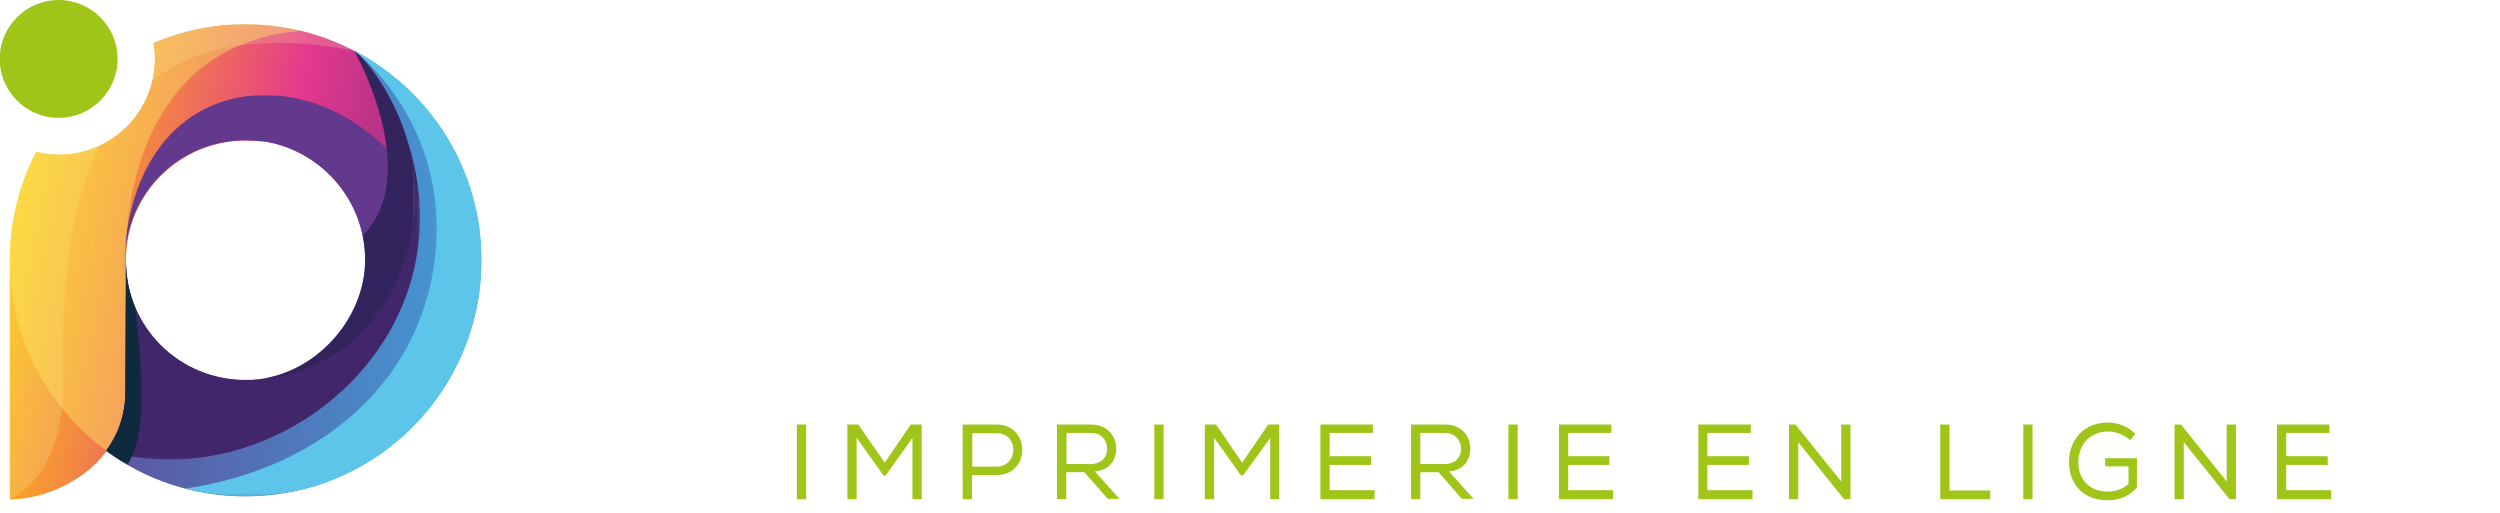 <svg xmlns="http://www.w3.org/2000/svg" xmlns:xlink="http://www.w3.org/1999/xlink" id="Calque_1" x="0px" y="0px" viewBox="-144 224.2 891 182.8" style="enable-background:new -144 224.2 891 182.8;" xml:space="preserve">  <style type="text/css">	.st0{fill:#FFFFFF;}	.st1{fill:#A0C519;}	.st2{clip-path:url(#SVGID_2_);fill:url(#SVGID_3_);}	.st3{filter:url(#Adobe_OpacityMaskFilter);}	.st4{clip-path:url(#SVGID_6_);}	.st5{enable-background:new    ;}	.st6{clip-path:url(#SVGID_8_);fill:url(#SVGID_9_);}	.st7{mask:url(#SVGID_4_);}	.st8{clip-path:url(#SVGID_11_);fill-rule:evenodd;clip-rule:evenodd;fill:#62398D;}	.st9{opacity:0.2;}	.st10{clip-path:url(#SVGID_13_);fill:#F5F2BB;}	.st11{clip-path:url(#SVGID_15_);fill:#F5F2BB;}	.st12{opacity:0.4;}	.st13{clip-path:url(#SVGID_17_);fill:#FCED65;}	.st14{clip-path:url(#SVGID_19_);fill:url(#SVGID_20_);}	.st15{filter:url(#Adobe_OpacityMaskFilter_1_);}	.st16{clip-path:url(#SVGID_23_);}	.st17{clip-path:url(#SVGID_25_);fill:url(#SVGID_26_);}	.st18{mask:url(#SVGID_21_);}	.st19{clip-path:url(#SVGID_28_);fill-rule:evenodd;clip-rule:evenodd;fill:#42266C;}	.st20{filter:url(#Adobe_OpacityMaskFilter_2_);}	.st21{clip-path:url(#SVGID_31_);fill:url(#SVGID_32_);}	.st22{mask:url(#SVGID_29_);}	.st23{clip-path:url(#SVGID_34_);fill-rule:evenodd;clip-rule:evenodd;fill:#5DC4EA;}	.st24{filter:url(#Adobe_OpacityMaskFilter_3_);}	.st25{clip-path:url(#SVGID_37_);fill:url(#SVGID_38_);}	.st26{mask:url(#SVGID_35_);}	.st27{clip-path:url(#SVGID_40_);fill-rule:evenodd;clip-rule:evenodd;fill:#5DC4EA;}	.st28{filter:url(#Adobe_OpacityMaskFilter_4_);}	.st29{clip-path:url(#SVGID_43_);}	.st30{clip-path:url(#SVGID_45_);}	.st31{clip-path:url(#SVGID_47_);fill:url(#SVGID_48_);}	.st32{mask:url(#SVGID_41_);}	.st33{clip-path:url(#SVGID_50_);fill-rule:evenodd;clip-rule:evenodd;fill:#0F293E;}	.st34{filter:url(#Adobe_OpacityMaskFilter_5_);}	.st35{clip-path:url(#SVGID_53_);}	.st36{clip-path:url(#SVGID_55_);fill:url(#SVGID_56_);}	.st37{mask:url(#SVGID_51_);}	.st38{clip-path:url(#SVGID_58_);fill-rule:evenodd;clip-rule:evenodd;fill:#33245E;}	.st39{fill-rule:evenodd;clip-rule:evenodd;fill:#A0C519;}</style>  <g>	<rect x="79.9" y="287.5" class="st0" width="9.5" height="76.8"></rect>	<polygon class="st0" points="116.5,287.5 163.6,346.4 163.6,287.5 173,287.5 173,364.3 166.4,364.3 119.2,305.8 119.2,364.3   109.8,364.3 109.8,287.5  "></polygon>	<polygon class="st0" points="246.7,287.5 246.7,296.7 202.9,296.7 202.9,323.4 244.9,323.4 244.9,332.3 202.9,332.3 202.9,364.5   193.4,364.5 193.4,287.5  "></polygon>	<rect x="262.1" y="287.5" class="st0" width="9.5" height="76.8"></rect>	<polygon class="st0" points="298.7,287.5 345.8,346.4 345.8,287.5 355.2,287.5 355.2,364.3 348.6,364.3 301.5,305.8 301.5,364.3   292,364.3 292,287.5  "></polygon>	<rect x="375.6" y="287.5" class="st0" width="9.5" height="76.8"></rect>	<path class="st0" d="M424.9,343.6v20.7h-21.7v-76.8h37.3c20.6,0,30.8,12.9,30.8,28c0,15.7-10.3,27.9-30.8,28.1H424.9z M424.9,325.3  h15.6c6,0,9.1-4.4,9.1-9.4c0-5-3.2-9.7-9.1-9.7h-15.6V325.3z"></path>	<path class="st0" d="M552,364.3h-23.9l-17.9-24.9h-7.6v24.9h-21.7v-76.8h37.5c19.6,0,29.8,12.6,29.8,26.4c0,9.4-3.3,17.4-16.2,23.1  l20,25.9V364.3z M502.7,304.9v18.4h16c5.7,0,8.2-4.3,8.2-8.9c0-4.8-2.7-9.5-8.4-9.5H502.7z"></path>	<rect x="561.8" y="287.5" class="st0" width="21.6" height="76.8"></rect>	<path class="st0" d="M649.9,329.6c-0.5-9.2-0.5-12.7-0.7-15.7v-26.3h21.8v76.8h-18.4l-32-41.4l0.3,16.8v24.6H599v-76.8h18.4  L649.9,329.6z"></path>	<polygon class="st0" points="702.9,305.4 680.5,305.4 680.5,287.5 747,287.5 747,305.4 724.5,305.4 724.5,364.4 702.9,364.4  "></polygon></g>  <g>	<rect x="140" y="375.5" class="st1" width="3.3" height="26.6"></rect>	<polygon class="st1" points="171.6,393.7 170.9,393.7 161.3,380.2 161.3,402.1 158,402.1 158,375.5 161.9,375.5 171.3,389.1   180.6,375.5 184.5,375.5 184.5,402.1 181.2,402.1 181.2,380.3  "></polygon>	<path class="st1" d="M202.4,402.1h-3.3v-26.6h12.1c12.2,0,12.2,18,0,18h-8.8V402.1z M211.3,378.6h-8.8v11.9h8.8  C219.1,390.4,219.1,378.6,211.3,378.6"></path>	<path class="st1" d="M242.5,392.5h-6.5v9.6h-3.3v-26.6h12.1c6,0,9,4.2,9,8.5c0,4-2.2,7.8-7.6,8.2l8.8,9.8h-4.2L242.5,392.5z   M250.6,384.1c0-2.7-1.9-5.6-5.7-5.6h-8.8v11.1h8.6C248.7,389.5,250.6,387.1,250.6,384.1"></path>	<rect x="267.4" y="375.5" class="st1" width="3.3" height="26.6"></rect>	<polygon class="st1" points="299,393.7 298.3,393.7 288.7,380.2 288.7,402.1 285.4,402.1 285.4,375.5 289.4,375.5 298.7,389.1   308,375.5 311.9,375.5 311.9,402.1 308.7,402.1 308.7,380.3  "></polygon>	<polygon class="st1" points="326.6,375.5 345.3,375.5 345.3,378.5 329.9,378.5 329.9,386.8 344.7,386.8 344.7,389.9 329.9,389.9   329.9,398.9 345.9,398.9 345.9,402.1 326.6,402.1  "></polygon>	<path class="st1" d="M368.7,392.5h-6.5v9.6h-3.3v-26.6H371c6,0,9,4.2,9,8.5c0,4-2.2,7.8-7.6,8.2l8.8,9.8H377L368.7,392.5z   M376.7,384.1c0-2.7-1.9-5.6-5.7-5.6h-8.8v11.1h8.6C374.9,389.5,376.7,387.1,376.7,384.1"></path>	<rect x="393.6" y="375.5" class="st1" width="3.3" height="26.6"></rect>	<polygon class="st1" points="411.6,375.5 430.3,375.5 430.3,378.5 414.9,378.5 414.9,386.8 429.6,386.8 429.6,389.9 414.9,389.9   414.9,398.9 430.9,398.9 430.9,402.1 411.6,402.1  "></polygon>	<polygon class="st1" points="461.3,375.5 480,375.5 480,378.5 464.5,378.5 464.5,386.8 479.3,386.8 479.3,389.9 464.5,389.9   464.5,398.9 480.6,398.9 480.6,402.1 461.3,402.1  "></polygon>	<polygon class="st1" points="495.9,375.5 512.2,395.8 512.2,375.5 515.5,375.5 515.5,402.1 513.2,402.1 496.9,381.8 496.9,402.1   493.6,402.1 493.6,375.5  "></polygon>	<polygon class="st1" points="550.8,399 565.3,399 565.3,402.1 547.5,402.1 547.5,375.5 550.8,375.5  "></polygon>	<rect x="577.1" y="375.5" class="st1" width="3.3" height="26.6"></rect>	<path class="st1" d="M615.2,381.1c-2.1-2-5.2-3.1-7.9-3.1c-6.8,0-10.6,5.1-10.6,11c0,5.4,3.4,10.4,10.6,10.4c2.5,0,5.1-0.8,7.3-2.7  v-6.3h-8.3v-2.9h11.3V398c-2.7,2.9-6,4.5-10.3,4.5c-9.5,0-13.9-6.4-13.9-13.6c0-7.9,5.2-14.1,13.8-14.1c3.5,0,7.1,1.3,9.8,4  L615.2,381.1z"></path>	<polygon class="st1" points="633.3,375.5 649.6,395.8 649.6,375.5 652.9,375.5 652.9,402.1 650.6,402.1 634.3,381.8 634.3,402.1   631,402.1 631,375.5  "></polygon>	<polygon class="st1" points="667.5,375.5 686.2,375.5 686.2,378.5 670.8,378.5 670.8,386.8 685.6,386.8 685.6,389.9 670.8,389.9   670.8,398.9 686.8,398.9 686.8,402.1 667.5,402.1  "></polygon></g>  <g>	<defs>		<path id="SVGID_1_" d="M-89.3,239.5c0.3,1.8,0.5,3.7,0.5,5.7c0,18.8-15.3,34.1-34.1,34.1c-2.8,0-5.6-0.3-8.2-1   c-6,11.6-9.4,24.7-9.4,38.7v85.2c10.8,0,25.9-5.6,34.5-17.2c4.2-5.6,6.9-12.7,6.9-21.2v-46.8c0-23.6,19.1-42.7,42.7-42.7   c2.4,0,4.7,0.2,7,0.4c19.8,3.3,35.7,20.7,35.7,42.3c0,21.2-18.4,41.9-41.3,42.7c63.6,3.9,90.7-67.5,37.4-117.3   c-11.6-6.1-24.8-9.5-38.8-9.5C-68,232.8-79.1,235.2-89.3,239.5"></path>	</defs>	<clipPath id="SVGID_2_">		<use xlink:href="#SVGID_1_" style="overflow:visible;"></use>	</clipPath>			<linearGradient id="SVGID_3_" gradientUnits="userSpaceOnUse" x1="-539.656" y1="863.361" x2="-538.109" y2="863.361" gradientTransform="matrix(-139.483 -29.953 29.953 -139.483 -101059.586 104603.969)">		<stop offset="0" style="stop-color:#33245E"></stop>		<stop offset="0.29" style="stop-color:#892D86"></stop>		<stop offset="0.57" style="stop-color:#E5398C"></stop>		<stop offset="1" style="stop-color:#FFCB03"></stop>	</linearGradient>	<polygon class="st2" points="70.5,240.3 -132.7,196.6 -175.2,394.7 28,438.3  "></polygon></g>  <defs>	<filter id="Adobe_OpacityMaskFilter" filterUnits="userSpaceOnUse" x="-99.6" y="258.1" width="103.5" height="101.5">			</filter></defs>  <mask maskUnits="userSpaceOnUse" x="-99.6" y="258.1" width="103.5" height="101.5" id="SVGID_4_">	<g class="st3">		<g>			<defs>				<rect id="SVGID_5_" x="-99.6" y="258.1" width="103.5" height="101.5"></rect>			</defs>			<clipPath id="SVGID_6_">				<use xlink:href="#SVGID_5_" style="overflow:visible;"></use>			</clipPath>			<rect x="-99.8" y="244.5" class="st4" width="105.7" height="115.1"></rect>			<g class="st5">				<g>					<defs>						<rect id="SVGID_7_" x="-99.6" y="258.2" width="103.5" height="101.5"></rect>					</defs>					<clipPath id="SVGID_8_" class="st4">						<use xlink:href="#SVGID_7_" style="overflow:visible;"></use>					</clipPath>											<linearGradient id="SVGID_9_" gradientUnits="userSpaceOnUse" x1="-538.156" y1="863.544" x2="-536.609" y2="863.544" gradientTransform="matrix(-98.343 -117.458 117.458 -98.343 -154291.641 22153.115)">						<stop offset="0" style="stop-color:#FFFFFF"></stop>						<stop offset="1" style="stop-color:#1D1D1B"></stop>					</linearGradient>					<polygon class="st6" points="53.8,317.8 -38.8,207.2 -149.6,300 -57,410.6      "></polygon>				</g>			</g>		</g>	</g></mask>  <g class="st7">	<g>		<defs>			<rect id="SVGID_10_" x="-99.6" y="258.1" width="103.5" height="101.5"></rect>		</defs>		<clipPath id="SVGID_11_">			<use xlink:href="#SVGID_10_" style="overflow:visible;"></use>		</clipPath>		<path class="st8" d="M-99.3,316.9c0-23.6,19.1-42.7,42.7-42.7c2.4,0,4.7,0.2,7,0.4c19.8,3.3,35.7,20.7,35.7,42.3   c0,21.2-18.4,41.9-41.3,42.7c38.5-0.8,61.1-34.9,58.9-69.9c-28.6-45.3-95.9-45.1-103,21.1c-0.5,5-0.5,9.8,0,14.3V316.9z"></path>	</g></g>  <g class="st9">	<g>		<defs>			<rect id="SVGID_12_" x="-140.5" y="276.1" width="31.9" height="126"></rect>		</defs>		<clipPath id="SVGID_13_">			<use xlink:href="#SVGID_12_" style="overflow:visible;"></use>		</clipPath>		<path class="st10" d="M-131,278.2c-6,11.6-9.4,24.7-9.4,38.7v85.2c0,0,19.7-7.6,18.9-42.8c-0.8-33.2,2.5-62.1,13-83.2   c-4.3,2-9.2,3.1-14.3,3.1C-125.7,279.2-128.4,278.9-131,278.2"></path>	</g></g>  <g class="st9">	<g>		<defs>			<rect id="SVGID_14_" x="-89.6" y="232.8" width="72" height="19.7"></rect>		</defs>		<clipPath id="SVGID_15_">			<use xlink:href="#SVGID_14_" style="overflow:visible;"></use>		</clipPath>		<path class="st11" d="M-17.5,242.3c-11.6-6.1-24.8-9.5-38.8-9.5c-11.7,0-22.8,2.4-32.9,6.7c0.3,1.8,0.5,3.7,0.5,5.7   c0,2.5-0.3,5-0.8,7.4C-73.5,240.5-50.3,236.1-17.5,242.3"></path>	</g></g>  <g class="st12">	<g>		<defs>			<rect id="SVGID_16_" x="-140.5" y="232.8" width="104.1" height="152.1"></rect>		</defs>		<clipPath id="SVGID_17_">			<use xlink:href="#SVGID_16_" style="overflow:visible;"></use>		</clipPath>		<path class="st13" d="M-36.4,235.2c-6.4-1.6-13.1-2.4-20-2.4c-11.7,0-22.8,2.4-32.9,6.7c0.3,1.8,0.5,3.7,0.5,5.7   c0,18.8-15.3,34.1-34.1,34.1c-2.8,0-5.6-0.3-8.2-1c-6,11.6-9.4,24.7-9.4,38.7c0,27.9,13.6,52.6,34.5,67.9   c4.2-5.6,6.9-12.7,6.9-21.2v-46.8C-99.1,316.9-102.8,240.4-36.4,235.2"></path>	</g></g>  <g>	<defs>		<path id="SVGID_18_" d="M-56.5,359.7c-23.6,0-42.6-18.8-42.6-42.4l-0.2,46.4c0,8.5-2.7,15.6-6.9,21.2c13.9,10.2,31,16.2,49.6,16.2   c30.6,0,57.4-16.4,72.1-40.8c7.6-12.6,12-27.5,12-43.3c0-32.5-18.4-60.6-45.3-74.7C24.3,284.4,1.6,359.7-56.5,359.7"></path>	</defs>	<clipPath id="SVGID_19_">		<use xlink:href="#SVGID_18_" style="overflow:visible;"></use>	</clipPath>			<linearGradient id="SVGID_20_" gradientUnits="userSpaceOnUse" x1="-536.174" y1="859.096" x2="-534.627" y2="859.096" gradientTransform="matrix(120.85 0 0 120.85 64660.781 -103499.641)">		<stop offset="0" style="stop-color:#634594"></stop>		<stop offset="1" style="stop-color:#3DA9E0"></stop>	</linearGradient>	<rect x="-106.1" y="242.3" class="st14" width="133.7" height="158.8"></rect></g>  <defs>	<filter id="Adobe_OpacityMaskFilter_1_" filterUnits="userSpaceOnUse" x="-106.1" y="242.3" width="111.8" height="145.8">			</filter></defs>  <mask maskUnits="userSpaceOnUse" x="-106.1" y="242.3" width="111.8" height="145.8" id="SVGID_21_">	<g class="st15">		<g>			<defs>				<rect id="SVGID_22_" x="-106.1" y="242.3" width="111.8" height="145.8"></rect>			</defs>			<clipPath id="SVGID_23_">				<use xlink:href="#SVGID_22_" style="overflow:visible;"></use>			</clipPath>			<rect x="-106.1" y="242.3" class="st16" width="133.3" height="160.4"></rect>			<g class="st5">				<g>					<defs>						<rect id="SVGID_24_" x="-106.1" y="242.3" width="111.8" height="145.8"></rect>					</defs>					<clipPath id="SVGID_25_" class="st16">						<use xlink:href="#SVGID_24_" style="overflow:visible;"></use>					</clipPath>											<linearGradient id="SVGID_26_" gradientUnits="userSpaceOnUse" x1="-537.019" y1="858.899" x2="-535.472" y2="858.899" gradientTransform="matrix(131.337 35.194 -35.194 131.337 100592.258 -93621.344)">						<stop offset="0" style="stop-color:#FFFFFF"></stop>						<stop offset="1" style="stop-color:#1D1D1B"></stop>					</linearGradient>					<polygon class="st17" points="-142.6,378.3 -1.8,416 42.1,252 -98.6,214.3      "></polygon>				</g>			</g>		</g>	</g></mask>  <g class="st18">	<g>		<defs>			<rect id="SVGID_27_" x="-106.1" y="242.3" width="111.8" height="145.8"></rect>		</defs>		<clipPath id="SVGID_28_">			<use xlink:href="#SVGID_27_" style="overflow:visible;"></use>		</clipPath>		<path class="st19" d="M-3.7,261.8C-3.7,261.8-3.7,261.8-3.7,261.8C-3.7,261.8-3.7,261.8-3.7,261.8L-3.7,261.8z M-0.4,269.6   c14.6,41.1-9.2,90-56.1,90c-23.6,0-42.6-18.8-42.6-42.4l-0.2,46.4c0,8.5-2.7,15.6-6.9,21.2C-44.6,402.7,27.2,342.8-0.4,269.6    M-3.8,261.7c-3.8-8-8.2-14.2-13-18.9c-0.3-0.2-0.7-0.4-1-0.5C-11.8,248.2-7.2,254.8-3.8,261.7"></path>	</g></g>  <defs>	<filter id="Adobe_OpacityMaskFilter_2_" filterUnits="userSpaceOnUse" x="-77.9" y="242.3" width="105.4" height="158.8">			</filter></defs>  <mask maskUnits="userSpaceOnUse" x="-77.9" y="242.3" width="105.4" height="158.8" id="SVGID_29_">	<g class="st20">		<rect x="-77.9" y="242.3" width="105.4" height="158.8"></rect>		<g class="st5">			<g>				<defs>					<rect id="SVGID_30_" x="-77.9" y="242.3" width="105.4" height="158.8"></rect>				</defs>				<clipPath id="SVGID_31_">					<use xlink:href="#SVGID_30_" style="overflow:visible;"></use>				</clipPath>									<linearGradient id="SVGID_32_" gradientUnits="userSpaceOnUse" x1="-540.408" y1="863.085" x2="-538.861" y2="863.085" gradientTransform="matrix(-133.095 1.737 -1.737 -133.095 -70289.031 116130.641)">					<stop offset="0" style="stop-color:#FFFFFF"></stop>					<stop offset="1" style="stop-color:#1D1D1B"></stop>				</linearGradient>				<polygon class="st21" points="27.6,240.9 -79.9,242.3 -77.8,402.4 29.6,401     "></polygon>			</g>		</g>	</g></mask>  <g class="st22">	<g>		<defs>			<rect id="SVGID_33_" x="-77.9" y="242.3" width="105.4" height="158.8"></rect>		</defs>		<clipPath id="SVGID_34_">			<use xlink:href="#SVGID_33_" style="overflow:visible;"></use>		</clipPath>		<path class="st23" d="M-17.7,242.3c26.9,14,45.3,42.2,45.3,74.6c0,15.8-4.4,30.6-12,43.3C0.9,384.7-25.9,401-56.5,401   c-7.4,0-14.5-0.9-21.3-2.7c50-7.4,85.8-40.2,89.2-86.1C14.7,266.3-17.7,242.3-17.7,242.3L-17.7,242.3z"></path>	</g></g>  <defs>	<filter id="Adobe_OpacityMaskFilter_3_" filterUnits="userSpaceOnUse" x="-40.4" y="242.3" width="68" height="157.2">			</filter></defs>  <mask maskUnits="userSpaceOnUse" x="-40.4" y="242.3" width="68" height="157.2" id="SVGID_35_">	<g class="st24">		<rect x="-40.4" y="242.3" width="68" height="157.2"></rect>		<g class="st5">			<g>				<defs>					<rect id="SVGID_36_" x="-40.4" y="242.3" width="68" height="157.2"></rect>				</defs>				<clipPath id="SVGID_37_">					<use xlink:href="#SVGID_36_" style="overflow:visible;"></use>				</clipPath>									<linearGradient id="SVGID_38_" gradientUnits="userSpaceOnUse" x1="-542.875" y1="864.325" x2="-541.329" y2="864.325" gradientTransform="matrix(-67.331 9.989 -9.989 -67.331 -27837.83 63926.914)">					<stop offset="0" style="stop-color:#FFFFFF"></stop>					<stop offset="1" style="stop-color:#1D1D1B"></stop>				</linearGradient>				<polygon class="st25" points="26.1,232.4 -63.2,245.7 -38.9,409.4 50.4,396.1     "></polygon>			</g>		</g>	</g></mask>  <g class="st26">	<g>		<defs>			<rect id="SVGID_39_" x="-40.4" y="242.3" width="68" height="157.2"></rect>		</defs>		<clipPath id="SVGID_40_">			<use xlink:href="#SVGID_39_" style="overflow:visible;"></use>		</clipPath>		<path class="st27" d="M-17.7,242.3c26.9,14,45.3,42.2,45.3,74.7c0,15.8-4.4,30.6-12,43.3c-12.1,20-32.2,34.7-56,39.3   c56.9-28.6,65.1-70.9,58.1-103.4C10.8,263.6-17.7,242.3-17.7,242.3"></path>	</g></g>  <defs>	<filter id="Adobe_OpacityMaskFilter_4_" filterUnits="userSpaceOnUse" x="-106.1" y="317.3" width="12.7" height="72.5">			</filter></defs>  <mask maskUnits="userSpaceOnUse" x="-106.1" y="317.3" width="12.7" height="72.5" id="SVGID_41_">	<g class="st28">		<g>			<defs>				<rect id="SVGID_42_" x="-106.1" y="317.3" width="12.7" height="72.5"></rect>			</defs>			<clipPath id="SVGID_43_">				<use xlink:href="#SVGID_42_" style="overflow:visible;"></use>			</clipPath>			<rect x="-106.1" y="317.3" class="st29" width="13.8" height="72.5"></rect>			<g class="st5">				<g>					<defs>						<rect id="SVGID_44_" x="-106.1" y="317.3" width="13.8" height="72.5"></rect>					</defs>					<clipPath id="SVGID_45_" class="st29">						<use xlink:href="#SVGID_44_" style="overflow:visible;"></use>					</clipPath>					<g>						<defs>							<rect id="SVGID_46_" x="-106.1" y="316.9" width="12.7" height="72.9"></rect>						</defs>						<clipPath id="SVGID_47_" class="st30">							<use xlink:href="#SVGID_46_" style="overflow:visible;"></use>						</clipPath>													<linearGradient id="SVGID_48_" gradientUnits="userSpaceOnUse" x1="-537.436" y1="855.822" x2="-535.889" y2="855.822" gradientTransform="matrix(51.083 34.752 -34.752 51.083 57045.859 -24721.205)">							<stop offset="0" style="stop-color:#FFFFFF"></stop>							<stop offset="1" style="stop-color:#1D1D1B"></stop>						</linearGradient>						<polygon class="st31" points="-140,366.7 -97.4,395.7 -59.5,340 -102.1,311       "></polygon>					</g>				</g>			</g>		</g>	</g></mask>  <g class="st32">	<g>		<defs>			<rect id="SVGID_49_" x="-106.1" y="317.3" width="12.7" height="72.5"></rect>		</defs>		<clipPath id="SVGID_50_">			<use xlink:href="#SVGID_49_" style="overflow:visible;"></use>		</clipPath>		<path class="st33" d="M-98.6,389.8c-2.6-1.5-5.1-3.2-7.6-4.9c4.2-5.6,6.9-12.7,6.9-21.2l0.2-46.4c0,5.9,1,11.2,3.2,16.4   c0,0,3.6,25.8,2.1,39.9C-94.5,380.7-96.1,385.9-98.6,389.8"></path>	</g></g>  <defs>	<filter id="Adobe_OpacityMaskFilter_5_" filterUnits="userSpaceOnUse" x="-56.5" y="242.3" width="60.4" height="117.4">			</filter></defs>  <mask maskUnits="userSpaceOnUse" x="-56.5" y="242.3" width="60.4" height="117.4" id="SVGID_51_">	<g class="st34">		<g>			<defs>				<rect id="SVGID_52_" x="-56.5" y="242.3" width="60.4" height="117.4"></rect>			</defs>			<clipPath id="SVGID_53_">				<use xlink:href="#SVGID_52_" style="overflow:visible;"></use>			</clipPath>			<rect x="-56.5" y="242.3" class="st35" width="80.9" height="117.4"></rect>			<g class="st5">				<g>					<defs>						<rect id="SVGID_54_" x="-56.5" y="242.3" width="60.4" height="117.4"></rect>					</defs>					<clipPath id="SVGID_55_" class="st35">						<use xlink:href="#SVGID_54_" style="overflow:visible;"></use>					</clipPath>											<linearGradient id="SVGID_56_" gradientUnits="userSpaceOnUse" x1="-539.655" y1="866.573" x2="-538.109" y2="866.573" gradientTransform="matrix(-56.818 -35.097 35.097 -56.818 -61035.996 30638.152)">						<stop offset="0" style="stop-color:#FFFFFF"></stop>						<stop offset="1" style="stop-color:#1D1D1B"></stop>					</linearGradient>					<polygon class="st36" points="56.4,274.7 -39.9,215.3 -109,327.2 -12.8,386.7      "></polygon>				</g>			</g>		</g>	</g></mask>  <g class="st37">	<g>		<defs>			<rect id="SVGID_57_" x="-56.5" y="242.3" width="60.4" height="117.4"></rect>		</defs>		<clipPath id="SVGID_58_">			<use xlink:href="#SVGID_57_" style="overflow:visible;"></use>		</clipPath>		<path class="st38" d="M-17.7,242.3c42.1,42.1,19.4,117.4-38.8,117.4c23.6,0,42.7-21.1,42.7-42.7c0-3.1-0.3-6.1-0.9-8.9   C7,286.3-17.6,242.6-17.7,242.3L-17.7,242.3"></path>	</g></g>  <path class="st39" d="M-102.1,245.2c0,11.6-9.4,21-21,21s-21-9.4-21-21c0-11.6,9.4-21,21-21S-102.1,233.6-102.1,245.2"></path></svg>